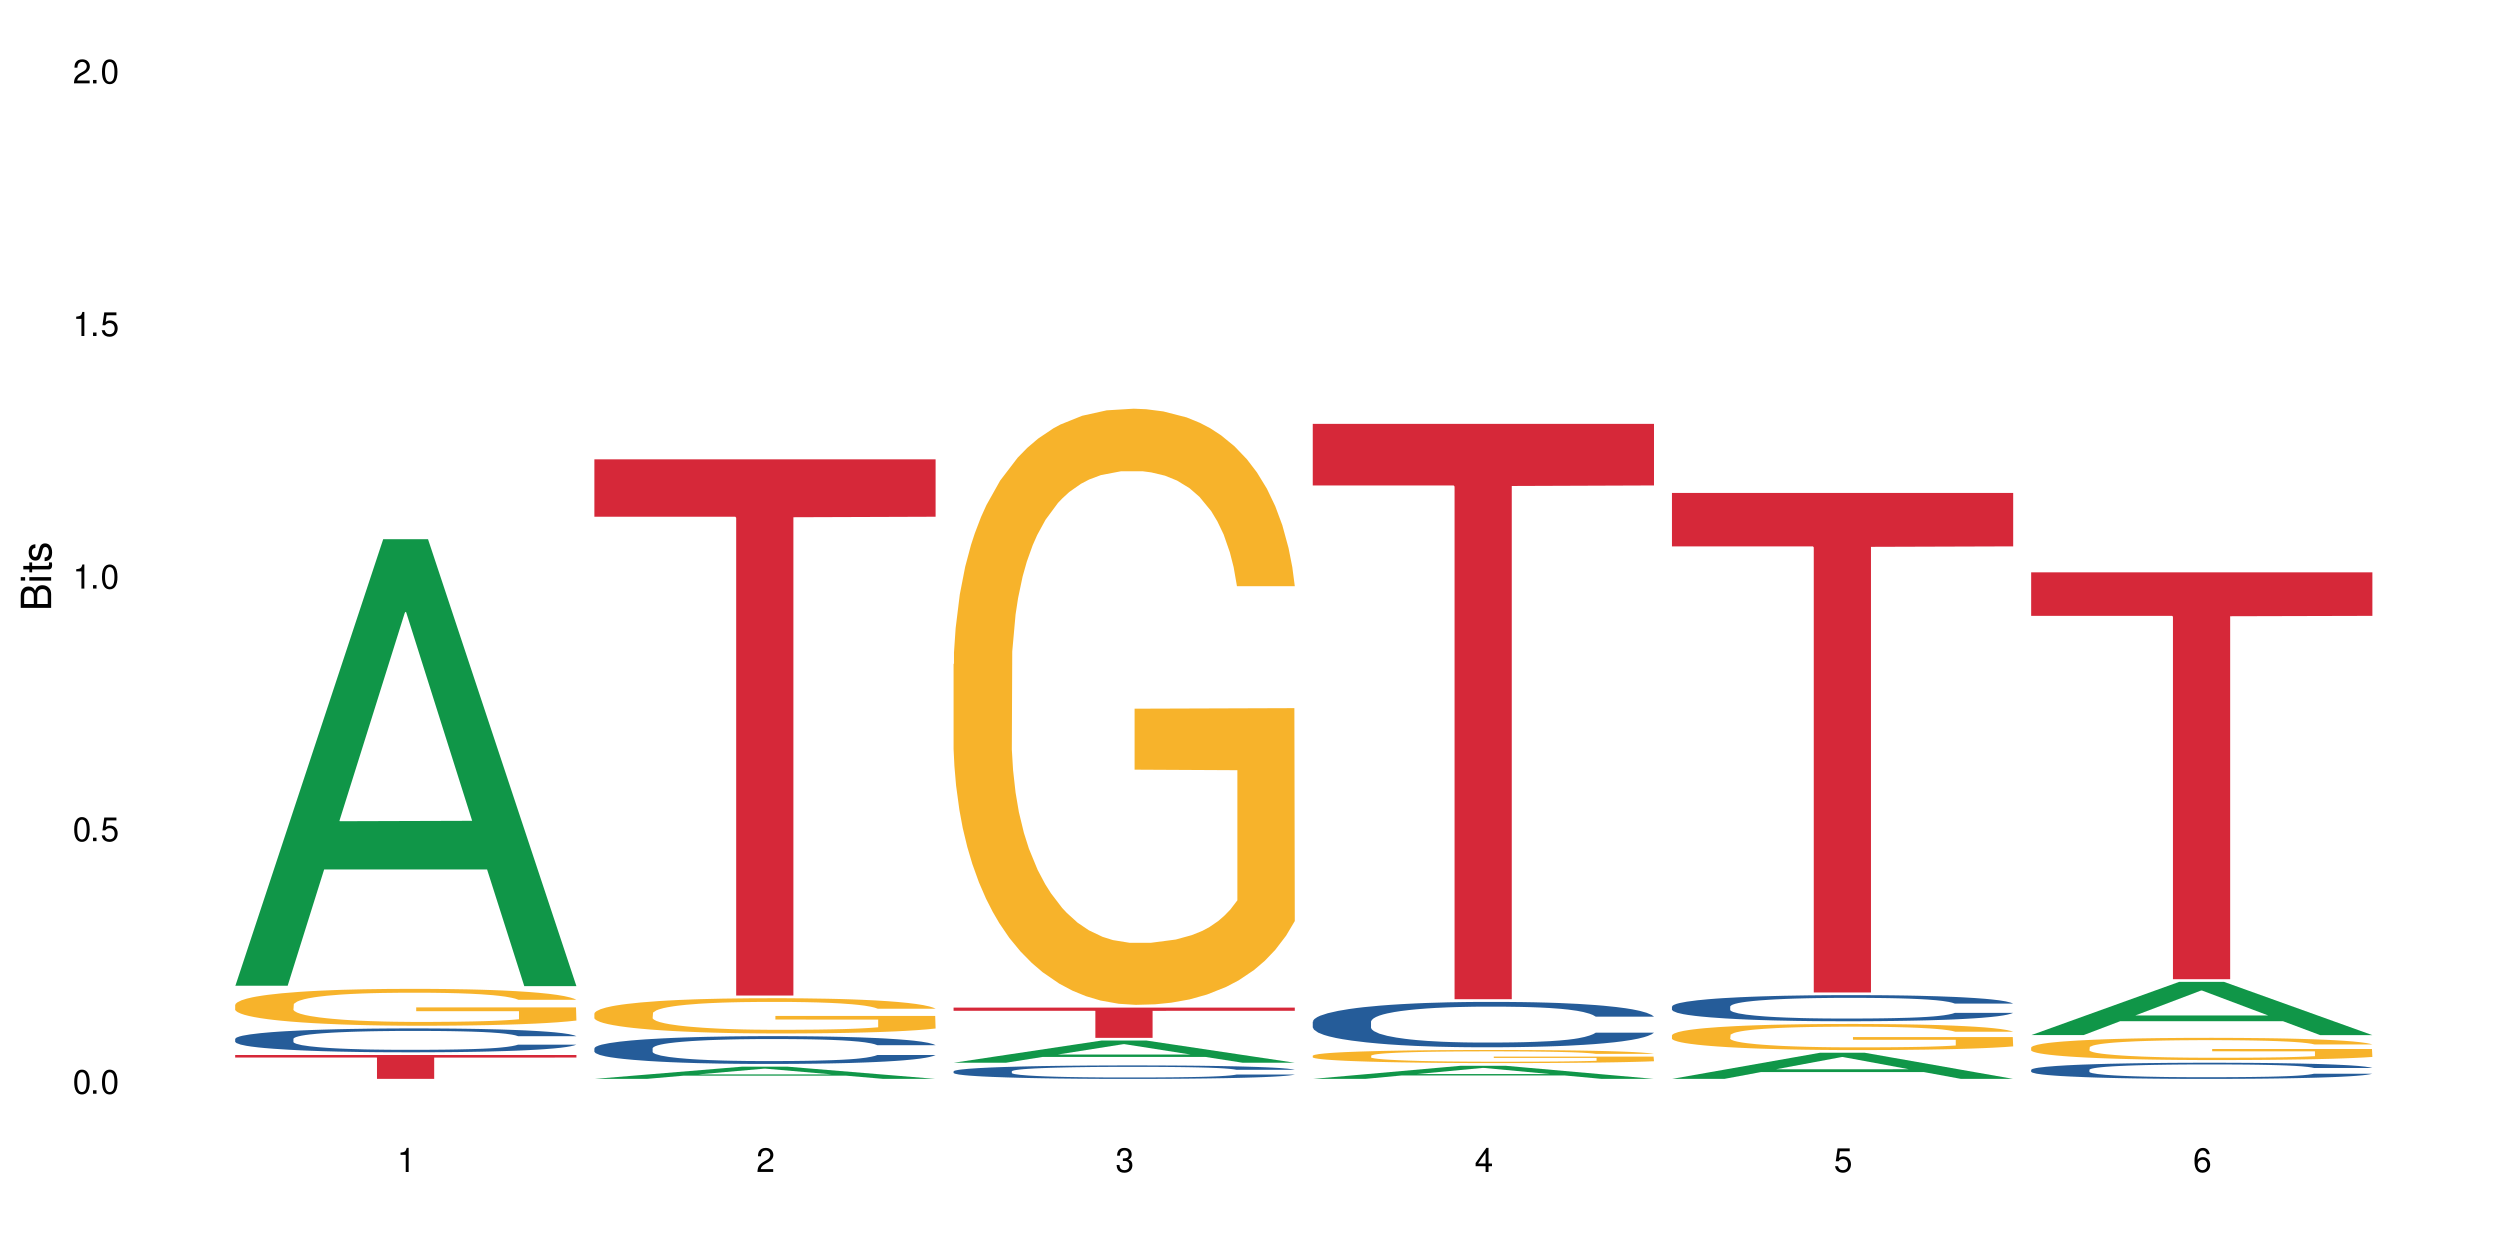 <?xml version="1.0" encoding="UTF-8"?>
<svg xmlns="http://www.w3.org/2000/svg" xmlns:xlink="http://www.w3.org/1999/xlink" width="720" height="360" viewBox="0 0 720 360">
<defs>
<g>
<g id="glyph-0-0">
</g>
<g id="glyph-0-1">
<path d="M 2.641 -6.938 C 2 -6.938 1.422 -6.656 1.078 -6.172 C 0.641 -5.562 0.406 -4.641 0.406 -3.359 C 0.406 -1.016 1.188 0.219 2.641 0.219 C 4.078 0.219 4.859 -1.016 4.859 -3.297 C 4.859 -4.641 4.656 -5.547 4.203 -6.172 C 3.844 -6.656 3.281 -6.938 2.641 -6.938 Z M 2.641 -6.188 C 3.547 -6.188 4 -5.25 4 -3.375 C 4 -1.406 3.562 -0.484 2.625 -0.484 C 1.734 -0.484 1.281 -1.438 1.281 -3.344 C 1.281 -5.25 1.734 -6.188 2.641 -6.188 Z M 2.641 -6.188 "/>
</g>
<g id="glyph-0-2">
<path d="M 1.828 -1 L 0.828 -1 L 0.828 0 L 1.828 0 Z M 1.828 -1 "/>
</g>
<g id="glyph-0-3">
<path d="M 4.562 -6.797 L 1.062 -6.797 L 0.547 -3.094 L 1.328 -3.094 C 1.719 -3.562 2.047 -3.734 2.578 -3.734 C 3.484 -3.734 4.062 -3.109 4.062 -2.094 C 4.062 -1.125 3.484 -0.531 2.578 -0.531 C 1.828 -0.531 1.375 -0.906 1.188 -1.672 L 0.328 -1.672 C 0.453 -1.109 0.547 -0.844 0.75 -0.594 C 1.125 -0.078 1.828 0.219 2.594 0.219 C 3.969 0.219 4.922 -0.781 4.922 -2.219 C 4.922 -3.562 4.031 -4.484 2.719 -4.484 C 2.25 -4.484 1.859 -4.359 1.469 -4.062 L 1.734 -5.969 L 4.562 -5.969 Z M 4.562 -6.797 "/>
</g>
<g id="glyph-0-4">
<path d="M 2.484 -4.938 L 2.484 0 L 3.328 0 L 3.328 -6.938 L 2.766 -6.938 C 2.469 -5.875 2.281 -5.734 0.984 -5.562 L 0.984 -4.938 Z M 2.484 -4.938 "/>
</g>
<g id="glyph-0-5">
<path d="M 4.859 -0.828 L 1.281 -0.828 C 1.359 -1.406 1.672 -1.781 2.5 -2.281 L 3.469 -2.828 C 4.406 -3.344 4.906 -4.062 4.906 -4.906 C 4.906 -5.484 4.672 -6.031 4.266 -6.406 C 3.859 -6.766 3.375 -6.938 2.719 -6.938 C 1.859 -6.938 1.219 -6.625 0.844 -6.031 C 0.609 -5.672 0.5 -5.234 0.484 -4.531 L 1.328 -4.531 C 1.359 -5.016 1.406 -5.281 1.531 -5.516 C 1.75 -5.938 2.188 -6.203 2.703 -6.203 C 3.469 -6.203 4.031 -5.641 4.031 -4.891 C 4.031 -4.344 3.719 -3.859 3.125 -3.516 L 2.234 -3 C 0.812 -2.172 0.406 -1.531 0.328 -0.016 L 4.859 -0.016 Z M 4.859 -0.828 "/>
</g>
<g id="glyph-0-6">
<path d="M 2.125 -3.188 L 2.578 -3.188 C 3.5 -3.188 3.984 -2.766 3.984 -1.922 C 3.984 -1.062 3.469 -0.531 2.594 -0.531 C 1.656 -0.531 1.203 -1 1.156 -2.016 L 0.312 -2.016 C 0.344 -1.453 0.438 -1.094 0.609 -0.781 C 0.953 -0.109 1.625 0.219 2.547 0.219 C 3.953 0.219 4.859 -0.625 4.859 -1.938 C 4.859 -2.828 4.516 -3.297 3.703 -3.594 C 4.344 -3.844 4.656 -4.328 4.656 -5.031 C 4.656 -6.219 3.875 -6.938 2.578 -6.938 C 1.203 -6.938 0.484 -6.172 0.453 -4.703 L 1.297 -4.703 C 1.312 -5.125 1.344 -5.359 1.453 -5.578 C 1.641 -5.969 2.062 -6.203 2.594 -6.203 C 3.344 -6.203 3.797 -5.75 3.797 -5 C 3.797 -4.516 3.609 -4.219 3.25 -4.047 C 3.016 -3.953 2.703 -3.922 2.125 -3.906 Z M 2.125 -3.188 "/>
</g>
<g id="glyph-0-7">
<path d="M 3.141 -1.672 L 3.141 0 L 3.984 0 L 3.984 -1.672 L 4.984 -1.672 L 4.984 -2.438 L 3.984 -2.438 L 3.984 -6.938 L 3.359 -6.938 L 0.266 -2.578 L 0.266 -1.672 Z M 3.141 -2.438 L 1 -2.438 L 3.141 -5.5 Z M 3.141 -2.438 "/>
</g>
<g id="glyph-0-8">
<path d="M 4.781 -5.125 C 4.609 -6.266 3.891 -6.938 2.844 -6.938 C 2.094 -6.938 1.422 -6.578 1.031 -5.953 C 0.594 -5.266 0.406 -4.422 0.406 -3.172 C 0.406 -2 0.578 -1.25 0.984 -0.641 C 1.359 -0.078 1.953 0.219 2.703 0.219 C 3.984 0.219 4.922 -0.75 4.922 -2.094 C 4.922 -3.375 4.062 -4.281 2.844 -4.281 C 2.172 -4.281 1.641 -4.031 1.281 -3.516 C 1.281 -5.234 1.828 -6.188 2.797 -6.188 C 3.391 -6.188 3.797 -5.797 3.938 -5.125 Z M 2.734 -3.531 C 3.547 -3.531 4.062 -2.953 4.062 -2.031 C 4.062 -1.156 3.484 -0.531 2.703 -0.531 C 1.922 -0.531 1.328 -1.188 1.328 -2.078 C 1.328 -2.938 1.906 -3.531 2.734 -3.531 Z M 2.734 -3.531 "/>
</g>
<g id="glyph-1-0">
</g>
<g id="glyph-1-1">
<path d="M 0 -0.953 L 0 -4.891 C 0 -5.719 -0.234 -6.344 -0.734 -6.797 C -1.188 -7.234 -1.812 -7.469 -2.5 -7.469 C -3.547 -7.469 -4.188 -7 -4.625 -5.875 C -4.984 -6.688 -5.625 -7.094 -6.531 -7.094 C -7.172 -7.094 -7.734 -6.859 -8.141 -6.391 C -8.562 -5.922 -8.75 -5.344 -8.75 -4.5 L -8.75 -0.953 Z M -4.984 -2.062 L -7.766 -2.062 L -7.766 -4.219 C -7.766 -4.844 -7.688 -5.203 -7.453 -5.5 C -7.219 -5.812 -6.859 -5.969 -6.375 -5.969 C -5.891 -5.969 -5.531 -5.812 -5.297 -5.5 C -5.062 -5.203 -4.984 -4.844 -4.984 -4.219 Z M -0.984 -2.062 L -4 -2.062 L -4 -4.781 C -4 -5.766 -3.438 -6.359 -2.484 -6.359 C -1.547 -6.359 -0.984 -5.766 -0.984 -4.781 Z M -0.984 -2.062 "/>
</g>
<g id="glyph-1-2">
<path d="M -6.281 -1.797 L -6.281 -0.797 L 0 -0.797 L 0 -1.797 Z M -8.75 -1.797 L -8.75 -0.797 L -7.484 -0.797 L -7.484 -1.797 Z M -8.75 -1.797 "/>
</g>
<g id="glyph-1-3">
<path d="M -6.281 -3.047 L -6.281 -2.016 L -8.016 -2.016 L -8.016 -1.016 L -6.281 -1.016 L -6.281 -0.172 L -5.469 -0.172 L -5.469 -1.016 L -0.719 -1.016 C -0.078 -1.016 0.281 -1.453 0.281 -2.234 C 0.281 -2.5 0.25 -2.719 0.188 -3.047 L -0.641 -3.047 C -0.609 -2.906 -0.594 -2.766 -0.594 -2.562 C -0.594 -2.141 -0.719 -2.016 -1.156 -2.016 L -5.469 -2.016 L -5.469 -3.047 Z M -6.281 -3.047 "/>
</g>
<g id="glyph-1-4">
<path d="M -4.531 -5.25 C -5.766 -5.25 -6.469 -4.422 -6.469 -2.969 C -6.469 -1.516 -5.719 -0.562 -4.547 -0.562 C -3.562 -0.562 -3.094 -1.062 -2.734 -2.562 L -2.516 -3.484 C -2.344 -4.188 -2.094 -4.469 -1.641 -4.469 C -1.047 -4.469 -0.641 -3.875 -0.641 -3 C -0.641 -2.453 -0.797 -2 -1.062 -1.75 C -1.25 -1.594 -1.422 -1.531 -1.875 -1.469 L -1.875 -0.406 C -0.422 -0.453 0.281 -1.266 0.281 -2.922 C 0.281 -4.5 -0.5 -5.516 -1.719 -5.516 C -2.656 -5.516 -3.172 -4.984 -3.469 -3.734 L -3.703 -2.766 C -3.891 -1.953 -4.156 -1.609 -4.594 -1.609 C -5.188 -1.609 -5.547 -2.125 -5.547 -2.938 C -5.547 -3.75 -5.203 -4.172 -4.531 -4.203 Z M -4.531 -5.25 "/>
</g>
</g>
</defs>
<rect x="-72" y="-36" width="864" height="432" fill="rgb(100%, 100%, 100%)" fill-opacity="1"/>
<path fill-rule="nonzero" fill="rgb(6.275%, 58.824%, 28.235%)" fill-opacity="1" d="M 67.73 283.891 L 67.836 283.77 L 110.359 155.297 L 123.273 155.297 L 166.008 284.012 L 150.992 284.012 L 140.281 250.41 L 93.352 250.41 L 82.852 283.891 L 67.73 283.891 L 97.863 236.512 L 135.977 236.391 L 116.973 176.324 L 116.766 176.203 L 116.555 176.566 L 97.758 236.391 L 97.863 236.512 Z M 67.73 283.891 "/>
<path fill-rule="nonzero" fill="rgb(14.51%, 36.078%, 60%)" fill-opacity="1" d="M 67.73 299.18 L 67.852 299.176 L 67.852 299.023 L 68.211 298.785 L 69.051 298.484 L 69.887 298.277 L 72.047 297.906 L 75.043 297.547 L 78.156 297.27 L 80.434 297.105 L 82.473 296.98 L 87.145 296.75 L 90.145 296.629 L 93.379 296.523 L 97.332 296.414 L 100.211 296.352 L 106.684 296.25 L 111.477 296.207 L 115.191 296.188 L 123.223 296.188 L 128.016 296.215 L 131.492 296.246 L 135.324 296.297 L 138.562 296.352 L 144.195 296.492 L 149.227 296.668 L 151.504 296.766 L 155.102 296.961 L 157.855 297.152 L 159.773 297.312 L 161.934 297.547 L 163.848 297.828 L 165.289 298.148 L 166.008 298.422 L 149.227 298.422 L 148.391 298.168 L 147.43 297.973 L 145.633 297.715 L 143.836 297.535 L 141.316 297.352 L 139.039 297.23 L 135.926 297.113 L 133.168 297.039 L 130.293 296.98 L 127.535 296.941 L 122.262 296.906 L 116.148 296.906 L 113.871 296.918 L 109.199 296.969 L 106.684 297.012 L 103.086 297.102 L 100.57 297.184 L 97.574 297.309 L 95.535 297.414 L 93.02 297.578 L 91.223 297.723 L 89.184 297.93 L 87.984 298.086 L 86.906 298.262 L 85.949 298.473 L 85.23 298.691 L 84.75 298.922 L 84.508 299.148 L 84.508 300.125 L 84.75 300.352 L 85.348 300.613 L 86.906 301 L 89.184 301.332 L 91.82 301.598 L 94.336 301.785 L 95.777 301.871 L 97.691 301.973 L 100.688 302.098 L 105.004 302.227 L 107.52 302.273 L 111.355 302.324 L 115.312 302.352 L 120.586 302.352 L 125.258 302.324 L 128.375 302.293 L 131.609 302.242 L 136.043 302.137 L 138.801 302.035 L 141.199 301.918 L 142.996 301.797 L 144.195 301.695 L 145.992 301.5 L 147.43 301.289 L 148.508 301.066 L 149.227 300.855 L 166.008 300.855 L 165.289 301.105 L 164.207 301.352 L 163.129 301.531 L 161.453 301.754 L 159.535 301.949 L 156.777 302.168 L 154.5 302.312 L 151.504 302.469 L 148.75 302.59 L 145.754 302.695 L 141.316 302.82 L 138.441 302.887 L 135.324 302.941 L 131.609 302.992 L 126.938 303.035 L 121.902 303.062 L 117.227 303.066 L 112.195 303.055 L 108.48 303.031 L 103.566 302.973 L 97.453 302.859 L 93.02 302.742 L 89.543 302.621 L 86.547 302.496 L 83.191 302.324 L 78.875 302.047 L 76.238 301.836 L 74.441 301.66 L 72.406 301.414 L 70.969 301.195 L 69.289 300.84 L 68.09 300.395 L 67.73 300.051 Z M 67.73 299.18 "/>
<path fill-rule="nonzero" fill="rgb(96.863%, 70.196%, 16.863%)" fill-opacity="1" d="M 67.73 289.336 L 67.852 289.328 L 67.852 289.133 L 68.332 288.695 L 69.527 288.094 L 71.086 287.602 L 72.766 287.211 L 73.844 287.008 L 75.641 286.719 L 77.199 286.504 L 81.152 286.066 L 86.188 285.66 L 88.945 285.484 L 92.059 285.32 L 96.496 285.137 L 98.531 285.066 L 104.766 284.91 L 111.836 284.816 L 119.625 284.785 L 123.223 284.797 L 128.133 284.836 L 134.848 284.941 L 138.68 285.039 L 141.676 285.137 L 144.793 285.262 L 148.629 285.457 L 152.223 285.688 L 155.102 285.922 L 157.977 286.211 L 160.375 286.523 L 162.41 286.863 L 164.207 287.27 L 165.289 287.609 L 166.008 287.949 L 149.348 287.949 L 148.391 287.609 L 147.309 287.348 L 145.512 287.027 L 143.715 286.797 L 141.918 286.609 L 138.562 286.359 L 135.684 286.203 L 132.09 286.066 L 128.613 285.98 L 124.66 285.922 L 122.262 285.902 L 115.91 285.902 L 110.156 285.969 L 106.801 286.047 L 104.406 286.125 L 101.047 286.27 L 99.012 286.387 L 97.812 286.465 L 94.219 286.766 L 91.82 287.039 L 90.504 287.223 L 88.824 287.512 L 87.625 287.773 L 86.309 288.164 L 85.59 288.453 L 84.629 289.113 L 84.508 290.863 L 84.871 291.23 L 85.59 291.629 L 86.547 291.977 L 87.984 292.348 L 89.422 292.629 L 91.941 293.008 L 94.098 293.258 L 95.777 293.422 L 99.012 293.688 L 100.328 293.773 L 103.445 293.949 L 106.684 294.082 L 110.637 294.199 L 113.633 294.258 L 118.426 294.309 L 124.539 294.309 L 131.73 294.25 L 136.285 294.172 L 139.398 294.094 L 141.438 294.027 L 143.953 293.918 L 145.754 293.82 L 147.43 293.715 L 149.469 293.551 L 149.469 291.23 L 119.863 291.219 L 119.863 290.133 L 165.887 290.125 L 166.008 293.918 L 163.488 294.18 L 160.375 294.434 L 157.379 294.629 L 154.262 294.793 L 149.828 294.977 L 146.23 295.094 L 140.719 295.23 L 135.684 295.316 L 130.41 295.375 L 125.738 295.402 L 120.223 295.414 L 115.312 295.395 L 110.039 295.336 L 105.844 295.258 L 102.008 295.16 L 98.172 295.035 L 93.379 294.832 L 90.262 294.668 L 87.027 294.461 L 83.789 294.219 L 80.914 293.957 L 78.996 293.754 L 77.078 293.52 L 75.043 293.23 L 73.125 292.898 L 71.688 292.598 L 70.367 292.258 L 69.41 291.938 L 68.449 291.504 L 67.969 291.152 L 67.73 290.852 Z M 67.73 289.336 "/>
<path fill-rule="nonzero" fill="rgb(83.922%, 15.686%, 22.353%)" fill-opacity="1" d="M 67.73 303.844 L 166.008 303.844 L 166.008 304.578 L 125.047 304.586 L 125.047 310.723 L 108.57 310.723 L 108.57 304.59 L 108.332 304.578 L 67.73 304.578 Z M 67.73 303.844 "/>
<path fill-rule="nonzero" fill="rgb(6.275%, 58.824%, 28.235%)" fill-opacity="1" d="M 171.18 310.719 L 171.285 310.715 L 213.809 307.195 L 226.723 307.195 L 269.453 310.723 L 254.441 310.723 L 243.73 309.801 L 196.797 309.801 L 186.297 310.719 L 171.18 310.719 L 201.312 309.422 L 239.426 309.418 L 220.422 307.77 L 220.211 307.77 L 220 307.777 L 201.207 309.418 L 201.312 309.422 Z M 171.18 310.719 "/>
<path fill-rule="nonzero" fill="rgb(14.51%, 36.078%, 60%)" fill-opacity="1" d="M 171.18 301.898 L 171.297 301.891 L 171.297 301.715 L 171.66 301.438 L 172.496 301.086 L 173.336 300.844 L 175.492 300.414 L 178.488 299.996 L 181.605 299.672 L 183.883 299.484 L 185.922 299.336 L 190.594 299.066 L 193.59 298.926 L 196.828 298.801 L 200.781 298.68 L 203.656 298.605 L 210.129 298.488 L 214.922 298.438 L 218.641 298.414 L 226.668 298.414 L 231.461 298.445 L 234.938 298.48 L 238.773 298.539 L 242.008 298.605 L 247.641 298.766 L 252.676 298.969 L 254.953 299.086 L 258.547 299.316 L 261.305 299.535 L 263.223 299.723 L 265.379 299.996 L 267.297 300.324 L 268.734 300.699 L 269.453 301.012 L 252.676 301.012 L 251.836 300.719 L 250.879 300.492 L 249.082 300.191 L 247.281 299.98 L 244.766 299.77 L 242.488 299.629 L 239.371 299.488 L 236.617 299.402 L 233.738 299.336 L 230.984 299.293 L 225.711 299.25 L 219.598 299.25 L 217.32 299.262 L 212.645 299.32 L 210.129 299.375 L 206.535 299.477 L 204.016 299.57 L 201.02 299.719 L 198.984 299.84 L 196.469 300.031 L 194.668 300.199 L 192.633 300.441 L 191.434 300.625 L 190.355 300.828 L 189.395 301.07 L 188.676 301.328 L 188.199 301.598 L 187.957 301.859 L 187.957 302.996 L 188.199 303.258 L 188.797 303.566 L 190.355 304.012 L 192.633 304.402 L 195.27 304.707 L 197.785 304.926 L 199.223 305.031 L 201.141 305.148 L 204.137 305.293 L 208.453 305.441 L 210.969 305.5 L 214.805 305.559 L 218.758 305.586 L 224.031 305.586 L 228.707 305.559 L 231.82 305.52 L 235.059 305.461 L 239.492 305.336 L 242.25 305.219 L 244.645 305.082 L 246.445 304.941 L 247.641 304.824 L 249.441 304.598 L 250.879 304.348 L 251.957 304.094 L 252.676 303.844 L 269.453 303.844 L 268.734 304.137 L 267.656 304.422 L 266.578 304.633 L 264.898 304.891 L 262.984 305.117 L 260.227 305.375 L 257.949 305.543 L 254.953 305.727 L 252.195 305.863 L 249.199 305.988 L 244.766 306.137 L 241.891 306.207 L 238.773 306.273 L 235.059 306.332 L 230.383 306.383 L 225.352 306.414 L 220.676 306.422 L 215.645 306.406 L 211.926 306.375 L 207.012 306.309 L 200.902 306.18 L 196.469 306.039 L 192.992 305.902 L 189.996 305.754 L 186.641 305.559 L 182.324 305.234 L 179.688 304.984 L 177.891 304.781 L 175.852 304.496 L 174.414 304.238 L 172.738 303.828 L 171.539 303.309 L 171.18 302.906 Z M 171.18 301.898 "/>
<path fill-rule="nonzero" fill="rgb(96.863%, 70.196%, 16.863%)" fill-opacity="1" d="M 171.18 291.832 L 171.297 291.824 L 171.297 291.637 L 171.777 291.223 L 172.977 290.645 L 174.535 290.172 L 176.211 289.801 L 177.293 289.605 L 179.09 289.328 L 180.648 289.125 L 184.602 288.707 L 189.637 288.316 L 192.391 288.152 L 195.508 287.992 L 199.941 287.816 L 201.98 287.75 L 208.211 287.602 L 215.281 287.512 L 223.074 287.484 L 226.668 287.492 L 231.582 287.531 L 238.293 287.633 L 242.129 287.723 L 245.125 287.816 L 248.242 287.938 L 252.078 288.121 L 255.672 288.344 L 258.547 288.566 L 261.426 288.848 L 263.82 289.145 L 265.859 289.469 L 267.656 289.855 L 268.734 290.184 L 269.453 290.508 L 252.797 290.508 L 251.836 290.184 L 250.758 289.93 L 248.961 289.625 L 247.164 289.402 L 245.363 289.227 L 242.008 288.984 L 239.133 288.836 L 235.539 288.707 L 232.062 288.625 L 228.105 288.566 L 225.711 288.551 L 219.359 288.551 L 213.605 288.613 L 210.25 288.688 L 207.852 288.762 L 204.496 288.902 L 202.461 289.012 L 201.262 289.086 L 197.664 289.375 L 195.27 289.633 L 193.949 289.812 L 192.273 290.09 L 191.074 290.34 L 189.754 290.711 L 189.035 290.988 L 188.078 291.621 L 187.957 293.289 L 188.316 293.641 L 189.035 294.023 L 189.996 294.355 L 191.434 294.707 L 192.871 294.977 L 195.387 295.34 L 197.547 295.582 L 199.223 295.738 L 202.461 295.988 L 203.777 296.07 L 206.895 296.238 L 210.129 296.367 L 214.086 296.48 L 217.082 296.535 L 221.875 296.582 L 227.988 296.582 L 235.18 296.527 L 239.73 296.453 L 242.848 296.379 L 244.887 296.312 L 247.402 296.211 L 249.199 296.117 L 250.879 296.016 L 252.914 295.859 L 252.914 293.641 L 223.312 293.633 L 223.312 292.594 L 269.336 292.586 L 269.453 296.211 L 266.938 296.461 L 263.82 296.703 L 260.824 296.887 L 257.711 297.047 L 253.273 297.223 L 249.68 297.332 L 244.168 297.465 L 239.133 297.547 L 233.859 297.602 L 229.184 297.629 L 223.672 297.641 L 218.758 297.621 L 213.484 297.566 L 209.289 297.492 L 205.457 297.398 L 201.621 297.277 L 196.828 297.082 L 193.711 296.926 L 190.473 296.73 L 187.238 296.5 L 184.363 296.246 L 182.445 296.055 L 180.527 295.832 L 178.488 295.551 L 176.57 295.238 L 175.133 294.949 L 173.816 294.625 L 172.855 294.32 L 171.898 293.902 L 171.418 293.566 L 171.18 293.281 Z M 171.18 291.832 "/>
<path fill-rule="nonzero" fill="rgb(83.922%, 15.686%, 22.353%)" fill-opacity="1" d="M 171.18 132.293 L 269.453 132.293 L 269.453 148.82 L 228.496 148.965 L 228.496 286.707 L 212.02 286.707 L 212.02 149.109 L 211.777 148.82 L 171.18 148.82 Z M 171.18 132.293 "/>
<path fill-rule="nonzero" fill="rgb(6.275%, 58.824%, 28.235%)" fill-opacity="1" d="M 274.629 306.062 L 274.73 306.059 L 317.254 299.676 L 330.168 299.676 L 372.902 306.07 L 357.887 306.07 L 347.18 304.402 L 300.246 304.402 L 289.746 306.062 L 274.629 306.062 L 304.762 303.711 L 342.875 303.703 L 323.871 300.719 L 323.66 300.715 L 323.449 300.73 L 304.656 303.703 L 304.762 303.711 Z M 274.629 306.062 "/>
<path fill-rule="nonzero" fill="rgb(14.51%, 36.078%, 60%)" fill-opacity="1" d="M 274.629 308.531 L 274.746 308.527 L 274.746 308.441 L 275.105 308.309 L 275.945 308.137 L 276.785 308.023 L 278.941 307.812 L 281.938 307.609 L 285.055 307.453 L 287.332 307.363 L 289.367 307.293 L 294.043 307.16 L 297.039 307.094 L 300.273 307.031 L 304.23 306.973 L 307.105 306.938 L 313.578 306.879 L 318.371 306.855 L 322.086 306.844 L 330.117 306.844 L 334.91 306.859 L 338.387 306.879 L 342.223 306.906 L 345.457 306.938 L 351.09 307.016 L 356.125 307.113 L 358.402 307.172 L 361.996 307.281 L 364.754 307.387 L 366.672 307.48 L 368.828 307.609 L 370.746 307.77 L 372.184 307.949 L 372.902 308.102 L 356.125 308.102 L 355.285 307.961 L 354.324 307.852 L 352.527 307.707 L 350.73 307.602 L 348.215 307.5 L 345.938 307.434 L 342.82 307.367 L 340.062 307.324 L 337.188 307.293 L 334.43 307.27 L 329.156 307.25 L 323.047 307.25 L 320.77 307.258 L 316.094 307.285 L 313.578 307.309 L 309.98 307.359 L 307.465 307.406 L 304.469 307.477 L 302.434 307.535 L 299.914 307.629 L 298.117 307.711 L 296.078 307.828 L 294.883 307.914 L 293.801 308.016 L 292.844 308.133 L 292.125 308.254 L 291.645 308.387 L 291.406 308.516 L 291.406 309.062 L 291.645 309.191 L 292.246 309.34 L 293.801 309.555 L 296.078 309.742 L 298.715 309.891 L 301.234 310 L 302.672 310.047 L 304.59 310.105 L 307.586 310.176 L 311.898 310.246 L 314.418 310.273 L 318.25 310.305 L 322.207 310.316 L 327.48 310.316 L 332.152 310.305 L 335.27 310.285 L 338.508 310.258 L 342.941 310.195 L 345.695 310.141 L 348.094 310.074 L 349.891 310.004 L 351.09 309.949 L 352.887 309.84 L 354.324 309.719 L 355.406 309.594 L 356.125 309.473 L 372.902 309.473 L 372.184 309.617 L 371.105 309.754 L 370.027 309.855 L 368.348 309.98 L 366.43 310.09 L 363.676 310.215 L 361.398 310.297 L 358.402 310.383 L 355.645 310.453 L 352.648 310.512 L 348.215 310.582 L 345.336 310.617 L 342.223 310.648 L 338.508 310.68 L 333.832 310.703 L 328.797 310.719 L 324.125 310.723 L 319.09 310.715 L 315.375 310.699 L 310.461 310.668 L 304.348 310.605 L 299.914 310.535 L 296.438 310.469 L 293.441 310.398 L 290.086 310.305 L 285.773 310.148 L 283.137 310.027 L 281.34 309.926 L 279.301 309.789 L 277.863 309.664 L 276.184 309.469 L 274.988 309.215 L 274.629 309.02 Z M 274.629 308.531 "/>
<path fill-rule="nonzero" fill="rgb(96.863%, 70.196%, 16.863%)" fill-opacity="1" d="M 274.629 191.246 L 274.746 191.09 L 274.746 187.953 L 275.227 180.895 L 276.426 171.176 L 277.984 163.176 L 279.66 156.906 L 280.738 153.613 L 282.535 148.906 L 284.094 145.457 L 288.051 138.402 L 293.082 131.816 L 295.84 128.992 L 298.957 126.328 L 303.391 123.348 L 305.43 122.25 L 311.66 119.742 L 318.73 118.176 L 326.52 117.703 L 330.117 117.859 L 335.031 118.488 L 341.742 120.211 L 345.578 121.781 L 348.574 123.348 L 351.688 125.387 L 355.523 128.523 L 359.121 132.285 L 361.996 136.051 L 364.871 140.754 L 367.27 145.773 L 369.309 151.258 L 371.105 157.844 L 372.184 163.332 L 372.902 168.82 L 356.242 168.82 L 355.285 163.332 L 354.207 159.102 L 352.41 153.926 L 350.609 150.164 L 348.812 147.184 L 345.457 143.105 L 342.582 140.598 L 338.984 138.402 L 335.512 136.992 L 331.555 136.051 L 329.156 135.734 L 322.805 135.734 L 317.055 136.832 L 313.699 138.09 L 311.301 139.344 L 307.945 141.695 L 305.906 143.578 L 304.707 144.832 L 301.113 149.691 L 298.715 154.082 L 297.398 157.062 L 295.719 161.766 L 294.523 166 L 293.203 172.27 L 292.484 176.977 L 291.527 187.637 L 291.406 215.863 L 291.766 221.82 L 292.484 228.25 L 293.441 233.895 L 294.883 239.855 L 296.32 244.402 L 298.836 250.516 L 300.992 254.594 L 302.672 257.258 L 305.906 261.492 L 307.227 262.902 L 310.34 265.727 L 313.578 267.922 L 317.531 269.805 L 320.527 270.746 L 325.324 271.527 L 331.434 271.527 L 338.625 270.586 L 343.18 269.332 L 346.297 268.078 L 348.332 266.98 L 350.852 265.258 L 352.648 263.688 L 354.324 261.965 L 356.363 259.297 L 356.363 221.82 L 326.762 221.664 L 326.762 204.102 L 372.781 203.945 L 372.902 265.258 L 370.387 269.488 L 367.27 273.566 L 364.273 276.703 L 361.156 279.367 L 356.723 282.348 L 353.129 284.23 L 347.613 286.426 L 342.582 287.836 L 337.309 288.777 L 332.633 289.246 L 327.121 289.402 L 322.207 289.09 L 316.934 288.148 L 312.738 286.895 L 308.902 285.328 L 305.07 283.289 L 300.273 279.996 L 297.16 277.328 L 293.922 274.039 L 290.688 270.117 L 287.809 265.883 L 285.895 262.59 L 283.977 258.828 L 281.938 254.125 L 280.02 248.793 L 278.582 243.93 L 277.262 238.441 L 276.305 233.27 L 275.348 226.211 L 274.867 220.566 L 274.629 215.707 Z M 274.629 191.246 "/>
<path fill-rule="nonzero" fill="rgb(83.922%, 15.686%, 22.353%)" fill-opacity="1" d="M 274.629 290.18 L 372.902 290.18 L 372.902 291.113 L 331.945 291.121 L 331.945 298.898 L 315.465 298.898 L 315.465 291.129 L 315.227 291.113 L 274.629 291.113 Z M 274.629 290.18 "/>
<path fill-rule="nonzero" fill="rgb(6.275%, 58.824%, 28.235%)" fill-opacity="1" d="M 378.074 310.719 L 378.18 310.715 L 420.703 306.945 L 433.617 306.945 L 476.352 310.723 L 461.336 310.723 L 450.625 309.734 L 403.695 309.734 L 393.195 310.719 L 378.074 310.719 L 408.207 309.328 L 446.32 309.324 L 427.316 307.562 L 427.109 307.559 L 426.898 307.57 L 408.105 309.324 L 408.207 309.328 Z M 378.074 310.719 "/>
<path fill-rule="nonzero" fill="rgb(14.51%, 36.078%, 60%)" fill-opacity="1" d="M 378.074 294.238 L 378.195 294.227 L 378.195 293.941 L 378.555 293.484 L 379.395 292.914 L 380.23 292.52 L 382.391 291.812 L 385.387 291.133 L 388.5 290.609 L 390.777 290.297 L 392.816 290.059 L 397.492 289.617 L 400.488 289.391 L 403.723 289.188 L 407.676 288.984 L 410.555 288.863 L 417.027 288.672 L 421.82 288.59 L 425.535 288.555 L 433.566 288.555 L 438.359 288.602 L 441.836 288.66 L 445.668 288.758 L 448.906 288.863 L 454.539 289.125 L 459.57 289.461 L 461.848 289.652 L 465.445 290.023 L 468.199 290.379 L 470.117 290.691 L 472.277 291.133 L 474.191 291.672 L 475.633 292.281 L 476.352 292.793 L 459.57 292.793 L 458.734 292.316 L 457.773 291.945 L 455.977 291.457 L 454.18 291.109 L 451.66 290.762 L 449.383 290.535 L 446.27 290.309 L 443.512 290.164 L 440.637 290.059 L 437.879 289.988 L 432.605 289.914 L 426.492 289.914 L 424.215 289.938 L 419.543 290.035 L 417.027 290.117 L 413.43 290.285 L 410.914 290.441 L 407.918 290.68 L 405.879 290.883 L 403.363 291.191 L 401.566 291.469 L 399.527 291.863 L 398.328 292.16 L 397.25 292.496 L 396.293 292.891 L 395.574 293.309 L 395.094 293.75 L 394.855 294.18 L 394.855 296.031 L 395.094 296.461 L 395.691 296.961 L 397.25 297.691 L 399.527 298.324 L 402.164 298.824 L 404.68 299.184 L 406.121 299.352 L 408.035 299.543 L 411.035 299.781 L 415.348 300.02 L 417.863 300.113 L 421.699 300.211 L 425.656 300.258 L 430.93 300.258 L 435.602 300.211 L 438.719 300.152 L 441.953 300.055 L 446.387 299.852 L 449.145 299.66 L 451.543 299.434 L 453.34 299.207 L 454.539 299.016 L 456.336 298.645 L 457.773 298.238 L 458.852 297.82 L 459.57 297.414 L 476.352 297.414 L 475.633 297.895 L 474.555 298.359 L 473.473 298.707 L 471.797 299.125 L 469.879 299.492 L 467.121 299.91 L 464.844 300.188 L 461.848 300.484 L 459.094 300.711 L 456.098 300.914 L 451.66 301.152 L 448.785 301.273 L 445.668 301.379 L 441.953 301.477 L 437.281 301.559 L 432.246 301.609 L 427.574 301.621 L 422.539 301.598 L 418.824 301.547 L 413.91 301.441 L 407.797 301.227 L 403.363 301 L 399.887 300.773 L 396.891 300.531 L 393.535 300.211 L 389.223 299.684 L 386.586 299.277 L 384.785 298.945 L 382.75 298.477 L 381.312 298.059 L 379.633 297.391 L 378.434 296.543 L 378.074 295.887 Z M 378.074 294.238 "/>
<path fill-rule="nonzero" fill="rgb(96.863%, 70.196%, 16.863%)" fill-opacity="1" d="M 378.074 304.012 L 378.195 304.008 L 378.195 303.941 L 378.676 303.785 L 379.871 303.57 L 381.43 303.395 L 383.109 303.258 L 384.188 303.184 L 385.984 303.082 L 387.543 303.004 L 391.496 302.852 L 396.531 302.707 L 399.289 302.645 L 402.402 302.586 L 406.84 302.52 L 408.875 302.496 L 415.109 302.441 L 422.18 302.406 L 429.969 302.395 L 433.566 302.398 L 438.48 302.414 L 445.191 302.449 L 449.023 302.484 L 452.02 302.52 L 455.137 302.562 L 458.973 302.633 L 462.566 302.715 L 465.445 302.797 L 468.32 302.902 L 470.719 303.012 L 472.754 303.133 L 474.555 303.277 L 475.633 303.398 L 476.352 303.52 L 459.691 303.52 L 458.734 303.398 L 457.652 303.305 L 455.855 303.191 L 454.059 303.109 L 452.262 303.043 L 448.906 302.953 L 446.027 302.898 L 442.434 302.852 L 438.957 302.82 L 435.004 302.797 L 432.605 302.793 L 426.254 302.793 L 420.5 302.816 L 417.145 302.844 L 414.75 302.871 L 411.395 302.922 L 409.355 302.965 L 408.156 302.992 L 404.562 303.098 L 402.164 303.195 L 400.848 303.262 L 399.168 303.363 L 397.969 303.457 L 396.652 303.594 L 395.934 303.699 L 394.973 303.934 L 394.855 304.555 L 395.215 304.684 L 395.934 304.824 L 396.891 304.949 L 398.328 305.082 L 399.766 305.18 L 402.285 305.316 L 404.441 305.406 L 406.121 305.465 L 409.355 305.559 L 410.672 305.586 L 413.789 305.648 L 417.027 305.699 L 420.98 305.738 L 423.977 305.762 L 428.77 305.777 L 434.883 305.777 L 442.074 305.758 L 446.629 305.73 L 449.746 305.703 L 451.781 305.676 L 454.297 305.641 L 456.098 305.605 L 457.773 305.566 L 459.812 305.508 L 459.812 304.684 L 430.211 304.68 L 430.211 304.293 L 476.23 304.293 L 476.352 305.641 L 473.832 305.734 L 470.719 305.82 L 467.723 305.891 L 464.605 305.949 L 460.172 306.016 L 456.574 306.059 L 451.062 306.105 L 446.027 306.137 L 440.754 306.156 L 436.082 306.168 L 430.57 306.172 L 425.656 306.164 L 420.383 306.145 L 416.188 306.117 L 412.352 306.082 L 408.516 306.035 L 403.723 305.965 L 400.605 305.906 L 397.371 305.832 L 394.133 305.746 L 391.258 305.652 L 389.34 305.582 L 387.422 305.5 L 385.387 305.395 L 383.469 305.277 L 382.031 305.172 L 380.711 305.051 L 379.754 304.938 L 378.793 304.781 L 378.316 304.656 L 378.074 304.551 Z M 378.074 304.012 "/>
<path fill-rule="nonzero" fill="rgb(83.922%, 15.686%, 22.353%)" fill-opacity="1" d="M 378.074 122.074 L 476.352 122.074 L 476.352 139.809 L 435.391 139.965 L 435.391 287.777 L 418.914 287.777 L 418.914 140.121 L 418.676 139.809 L 378.074 139.809 Z M 378.074 122.074 "/>
<path fill-rule="nonzero" fill="rgb(6.275%, 58.824%, 28.235%)" fill-opacity="1" d="M 481.523 310.715 L 481.629 310.707 L 524.152 303.195 L 537.066 303.195 L 579.797 310.723 L 564.785 310.723 L 554.074 308.758 L 507.141 308.758 L 496.641 310.715 L 481.523 310.715 L 511.656 307.945 L 549.77 307.938 L 530.766 304.426 L 530.555 304.418 L 530.348 304.441 L 511.551 307.938 L 511.656 307.945 Z M 481.523 310.715 "/>
<path fill-rule="nonzero" fill="rgb(14.51%, 36.078%, 60%)" fill-opacity="1" d="M 481.523 289.871 L 481.645 289.867 L 481.645 289.699 L 482.004 289.438 L 482.84 289.109 L 483.68 288.883 L 485.836 288.477 L 488.832 288.086 L 491.949 287.781 L 494.227 287.602 L 496.266 287.465 L 500.938 287.211 L 503.934 287.082 L 507.172 286.965 L 511.125 286.848 L 514 286.777 L 520.473 286.668 L 525.27 286.621 L 528.984 286.598 L 537.012 286.598 L 541.809 286.625 L 545.281 286.66 L 549.117 286.715 L 552.352 286.777 L 557.984 286.93 L 563.02 287.121 L 565.297 287.23 L 568.891 287.445 L 571.648 287.652 L 573.566 287.832 L 575.723 288.086 L 577.641 288.395 L 579.078 288.746 L 579.797 289.039 L 563.02 289.039 L 562.18 288.766 L 561.223 288.551 L 559.426 288.27 L 557.625 288.07 L 555.109 287.871 L 552.832 287.742 L 549.715 287.609 L 546.961 287.527 L 544.082 287.465 L 541.328 287.426 L 536.055 287.383 L 529.941 287.383 L 527.664 287.398 L 522.992 287.453 L 520.473 287.5 L 516.879 287.598 L 514.363 287.688 L 511.367 287.824 L 509.328 287.941 L 506.812 288.117 L 505.012 288.277 L 502.977 288.504 L 501.777 288.676 L 500.699 288.867 L 499.738 289.094 L 499.02 289.336 L 498.543 289.59 L 498.301 289.84 L 498.301 290.906 L 498.543 291.152 L 499.141 291.441 L 500.699 291.859 L 502.977 292.227 L 505.613 292.512 L 508.129 292.719 L 509.566 292.816 L 511.484 292.926 L 514.48 293.062 L 518.797 293.203 L 521.312 293.258 L 525.148 293.312 L 529.102 293.34 L 534.375 293.34 L 539.051 293.312 L 542.168 293.277 L 545.402 293.223 L 549.836 293.105 L 552.594 292.996 L 554.988 292.863 L 556.789 292.734 L 557.984 292.625 L 559.785 292.41 L 561.223 292.176 L 562.301 291.938 L 563.02 291.703 L 579.797 291.703 L 579.078 291.977 L 578 292.246 L 576.922 292.445 L 575.246 292.688 L 573.328 292.898 L 570.57 293.141 L 568.293 293.297 L 565.297 293.469 L 562.539 293.602 L 559.543 293.719 L 555.109 293.855 L 552.234 293.922 L 549.117 293.984 L 545.402 294.039 L 540.727 294.09 L 535.695 294.117 L 531.02 294.121 L 525.988 294.109 L 522.27 294.082 L 517.359 294.02 L 511.246 293.895 L 506.812 293.766 L 503.336 293.633 L 500.34 293.496 L 496.984 293.312 L 492.668 293.008 L 490.031 292.773 L 488.234 292.582 L 486.195 292.312 L 484.758 292.074 L 483.082 291.688 L 481.883 291.199 L 481.523 290.82 Z M 481.523 289.871 "/>
<path fill-rule="nonzero" fill="rgb(96.863%, 70.196%, 16.863%)" fill-opacity="1" d="M 481.523 298.121 L 481.645 298.113 L 481.645 297.977 L 482.121 297.668 L 483.32 297.242 L 484.879 296.891 L 486.555 296.617 L 487.637 296.473 L 489.434 296.266 L 490.992 296.113 L 494.945 295.805 L 499.98 295.516 L 502.734 295.395 L 505.852 295.277 L 510.285 295.145 L 512.324 295.098 L 518.555 294.988 L 525.629 294.918 L 533.418 294.898 L 537.012 294.906 L 541.926 294.934 L 548.637 295.008 L 552.473 295.078 L 555.469 295.145 L 558.586 295.234 L 562.422 295.371 L 566.016 295.539 L 568.891 295.703 L 571.77 295.906 L 574.164 296.129 L 576.203 296.367 L 578 296.656 L 579.078 296.898 L 579.797 297.137 L 563.141 297.137 L 562.18 296.898 L 561.102 296.711 L 559.305 296.484 L 557.508 296.32 L 555.711 296.191 L 552.352 296.012 L 549.477 295.902 L 545.883 295.805 L 542.406 295.742 L 538.449 295.703 L 536.055 295.688 L 529.703 295.688 L 523.949 295.738 L 520.594 295.793 L 518.195 295.848 L 514.84 295.949 L 512.805 296.031 L 511.605 296.086 L 508.008 296.301 L 505.613 296.492 L 504.293 296.621 L 502.617 296.828 L 501.418 297.016 L 500.098 297.289 L 499.379 297.496 L 498.422 297.961 L 498.301 299.199 L 498.66 299.461 L 499.379 299.742 L 500.34 299.988 L 501.777 300.25 L 503.215 300.449 L 505.73 300.719 L 507.891 300.898 L 509.566 301.012 L 512.805 301.199 L 514.121 301.262 L 517.238 301.383 L 520.473 301.48 L 524.43 301.562 L 527.426 301.605 L 532.219 301.641 L 538.332 301.641 L 545.523 301.598 L 550.078 301.543 L 553.191 301.488 L 555.23 301.441 L 557.746 301.363 L 559.543 301.297 L 561.223 301.219 L 563.258 301.102 L 563.258 299.461 L 533.656 299.453 L 533.656 298.684 L 579.68 298.676 L 579.797 301.363 L 577.281 301.551 L 574.164 301.727 L 571.168 301.867 L 568.055 301.98 L 563.617 302.113 L 560.023 302.195 L 554.512 302.293 L 549.477 302.352 L 544.203 302.395 L 539.531 302.414 L 534.016 302.422 L 529.102 302.41 L 523.828 302.367 L 519.637 302.312 L 515.801 302.242 L 511.965 302.152 L 507.172 302.012 L 504.055 301.895 L 500.82 301.75 L 497.582 301.578 L 494.707 301.391 L 492.789 301.246 L 490.871 301.082 L 488.832 300.875 L 486.918 300.641 L 485.477 300.43 L 484.16 300.188 L 483.199 299.961 L 482.242 299.652 L 481.762 299.406 L 481.523 299.191 Z M 481.523 298.121 "/>
<path fill-rule="nonzero" fill="rgb(83.922%, 15.686%, 22.353%)" fill-opacity="1" d="M 481.523 141.957 L 579.797 141.957 L 579.797 157.355 L 538.84 157.492 L 538.84 285.824 L 522.363 285.824 L 522.363 157.629 L 522.121 157.355 L 481.523 157.355 Z M 481.523 141.957 "/>
<path fill-rule="nonzero" fill="rgb(6.275%, 58.824%, 28.235%)" fill-opacity="1" d="M 584.973 298.105 L 585.074 298.09 L 627.598 282.777 L 640.512 282.777 L 683.246 298.121 L 668.23 298.121 L 657.523 294.113 L 610.59 294.113 L 600.09 298.105 L 584.973 298.105 L 615.105 292.457 L 653.219 292.445 L 634.215 285.285 L 634.004 285.27 L 633.793 285.312 L 615 292.445 L 615.105 292.457 Z M 584.973 298.105 "/>
<path fill-rule="nonzero" fill="rgb(14.51%, 36.078%, 60%)" fill-opacity="1" d="M 584.973 308.098 L 585.09 308.094 L 585.09 307.992 L 585.449 307.828 L 586.289 307.625 L 587.129 307.484 L 589.285 307.234 L 592.281 306.992 L 595.398 306.805 L 597.676 306.695 L 599.711 306.609 L 604.387 306.453 L 607.383 306.371 L 610.617 306.301 L 614.574 306.227 L 617.449 306.184 L 623.922 306.117 L 628.715 306.086 L 632.43 306.074 L 640.461 306.074 L 645.254 306.094 L 648.73 306.113 L 652.566 306.148 L 655.801 306.184 L 661.434 306.277 L 666.469 306.398 L 668.746 306.465 L 672.34 306.598 L 675.098 306.727 L 677.016 306.836 L 679.172 306.992 L 681.09 307.184 L 682.527 307.398 L 683.246 307.582 L 666.469 307.582 L 665.629 307.414 L 664.672 307.281 L 662.871 307.105 L 661.074 306.984 L 658.559 306.859 L 656.281 306.781 L 653.164 306.699 L 650.406 306.648 L 647.531 306.609 L 644.773 306.586 L 639.504 306.559 L 633.391 306.559 L 631.113 306.566 L 626.438 306.602 L 623.922 306.633 L 620.328 306.691 L 617.809 306.746 L 614.812 306.832 L 612.777 306.902 L 610.258 307.012 L 608.461 307.109 L 606.426 307.25 L 605.227 307.359 L 604.148 307.477 L 603.188 307.617 L 602.469 307.766 L 601.988 307.922 L 601.75 308.074 L 601.75 308.734 L 601.988 308.887 L 602.59 309.066 L 604.148 309.324 L 606.426 309.551 L 609.059 309.727 L 611.578 309.855 L 613.016 309.914 L 614.934 309.98 L 617.93 310.066 L 622.242 310.152 L 624.762 310.188 L 628.598 310.219 L 632.551 310.238 L 637.824 310.238 L 642.5 310.219 L 645.613 310.199 L 648.852 310.164 L 653.285 310.094 L 656.043 310.023 L 658.438 309.945 L 660.234 309.863 L 661.434 309.797 L 663.23 309.664 L 664.672 309.52 L 665.75 309.371 L 666.469 309.227 L 683.246 309.227 L 682.527 309.395 L 681.449 309.562 L 680.371 309.684 L 678.691 309.832 L 676.773 309.965 L 674.02 310.113 L 671.742 310.211 L 668.746 310.316 L 665.988 310.398 L 662.992 310.469 L 658.559 310.555 L 655.68 310.598 L 652.566 310.637 L 648.852 310.672 L 644.176 310.699 L 639.141 310.719 L 634.469 310.723 L 629.434 310.711 L 625.719 310.695 L 620.805 310.656 L 614.695 310.582 L 610.258 310.5 L 606.785 310.418 L 603.789 310.336 L 600.43 310.219 L 596.117 310.031 L 593.48 309.891 L 591.684 309.77 L 589.645 309.605 L 588.207 309.457 L 586.527 309.219 L 585.332 308.918 L 584.973 308.684 Z M 584.973 308.098 "/>
<path fill-rule="nonzero" fill="rgb(96.863%, 70.196%, 16.863%)" fill-opacity="1" d="M 584.973 301.637 L 585.09 301.633 L 585.09 301.516 L 585.57 301.254 L 586.77 300.891 L 588.328 300.59 L 590.004 300.355 L 591.082 300.234 L 592.883 300.059 L 594.438 299.93 L 598.395 299.668 L 603.426 299.422 L 606.184 299.316 L 609.301 299.219 L 613.734 299.105 L 615.773 299.066 L 622.004 298.973 L 629.074 298.914 L 636.867 298.895 L 640.461 298.902 L 645.375 298.926 L 652.086 298.988 L 655.922 299.047 L 658.918 299.105 L 662.035 299.184 L 665.867 299.297 L 669.465 299.438 L 672.34 299.578 L 675.215 299.754 L 677.613 299.941 L 679.652 300.148 L 681.449 300.391 L 682.527 300.598 L 683.246 300.801 L 666.586 300.801 L 665.629 300.598 L 664.551 300.438 L 662.754 300.246 L 660.953 300.105 L 659.156 299.996 L 655.801 299.844 L 652.926 299.75 L 649.328 299.668 L 645.855 299.613 L 641.898 299.578 L 639.504 299.566 L 633.148 299.566 L 627.398 299.609 L 624.043 299.656 L 621.645 299.703 L 618.289 299.789 L 616.25 299.859 L 615.055 299.906 L 611.457 300.09 L 609.059 300.254 L 607.742 300.363 L 606.062 300.539 L 604.867 300.695 L 603.547 300.93 L 602.828 301.105 L 601.871 301.504 L 601.75 302.555 L 602.109 302.777 L 602.828 303.02 L 603.789 303.23 L 605.227 303.453 L 606.664 303.621 L 609.18 303.848 L 611.336 304 L 613.016 304.102 L 616.25 304.258 L 617.57 304.312 L 620.688 304.418 L 623.922 304.5 L 627.875 304.57 L 630.871 304.605 L 635.668 304.633 L 641.777 304.633 L 648.969 304.598 L 653.523 304.551 L 656.641 304.504 L 658.676 304.465 L 661.195 304.398 L 662.992 304.34 L 664.672 304.277 L 666.707 304.176 L 666.707 302.777 L 637.105 302.773 L 637.105 302.117 L 683.125 302.113 L 683.246 304.398 L 680.73 304.559 L 677.613 304.707 L 674.617 304.824 L 671.5 304.926 L 667.066 305.035 L 663.473 305.105 L 657.957 305.188 L 652.926 305.242 L 647.652 305.277 L 642.977 305.293 L 637.465 305.301 L 632.551 305.289 L 627.277 305.254 L 623.082 305.207 L 619.246 305.148 L 615.414 305.07 L 610.617 304.949 L 607.504 304.848 L 604.266 304.727 L 601.031 304.582 L 598.156 304.422 L 596.238 304.301 L 594.32 304.16 L 592.281 303.984 L 590.363 303.785 L 588.926 303.602 L 587.609 303.398 L 586.648 303.207 L 585.691 302.941 L 585.211 302.73 L 584.973 302.551 Z M 584.973 301.637 "/>
<path fill-rule="nonzero" fill="rgb(83.922%, 15.686%, 22.353%)" fill-opacity="1" d="M 584.973 164.824 L 683.246 164.824 L 683.246 177.367 L 642.289 177.477 L 642.289 282.004 L 625.809 282.004 L 625.809 177.586 L 625.57 177.367 L 584.973 177.367 Z M 584.973 164.824 "/>
<g fill="rgb(0%, 0%, 0%)" fill-opacity="1">
<use xlink:href="#glyph-0-1" x="20.965" y="314.993"/>
<use xlink:href="#glyph-0-2" x="25.965" y="314.993"/>
<use xlink:href="#glyph-0-1" x="28.965" y="314.993"/>
</g>
<g fill="rgb(0%, 0%, 0%)" fill-opacity="1">
<use xlink:href="#glyph-0-1" x="20.965" y="242.251"/>
<use xlink:href="#glyph-0-2" x="25.965" y="242.251"/>
<use xlink:href="#glyph-0-3" x="28.965" y="242.251"/>
</g>
<g fill="rgb(0%, 0%, 0%)" fill-opacity="1">
<use xlink:href="#glyph-0-4" x="20.965" y="169.509"/>
<use xlink:href="#glyph-0-2" x="25.965" y="169.509"/>
<use xlink:href="#glyph-0-1" x="28.965" y="169.509"/>
</g>
<g fill="rgb(0%, 0%, 0%)" fill-opacity="1">
<use xlink:href="#glyph-0-4" x="20.965" y="96.767"/>
<use xlink:href="#glyph-0-2" x="25.965" y="96.767"/>
<use xlink:href="#glyph-0-3" x="28.965" y="96.767"/>
</g>
<g fill="rgb(0%, 0%, 0%)" fill-opacity="1">
<use xlink:href="#glyph-0-5" x="20.965" y="24.024"/>
<use xlink:href="#glyph-0-2" x="25.965" y="24.024"/>
<use xlink:href="#glyph-0-1" x="28.965" y="24.024"/>
</g>
<g fill="rgb(0%, 0%, 0%)" fill-opacity="1">
<use xlink:href="#glyph-0-4" x="114.367" y="337.532"/>
</g>
<g fill="rgb(0%, 0%, 0%)" fill-opacity="1">
<use xlink:href="#glyph-0-5" x="217.816" y="337.532"/>
</g>
<g fill="rgb(0%, 0%, 0%)" fill-opacity="1">
<use xlink:href="#glyph-0-6" x="321.266" y="337.532"/>
</g>
<g fill="rgb(0%, 0%, 0%)" fill-opacity="1">
<use xlink:href="#glyph-0-7" x="424.711" y="337.532"/>
</g>
<g fill="rgb(0%, 0%, 0%)" fill-opacity="1">
<use xlink:href="#glyph-0-3" x="528.16" y="337.532"/>
</g>
<g fill="rgb(0%, 0%, 0%)" fill-opacity="1">
<use xlink:href="#glyph-0-8" x="631.609" y="337.532"/>
</g>
<g fill="rgb(0%, 0%, 0%)" fill-opacity="1">
<use xlink:href="#glyph-1-1" x="14.725" y="176.012"/>
<use xlink:href="#glyph-1-2" x="14.725" y="168.012"/>
<use xlink:href="#glyph-1-3" x="14.725" y="165.012"/>
<use xlink:href="#glyph-1-4" x="14.725" y="162.012"/>
</g>
</svg>
